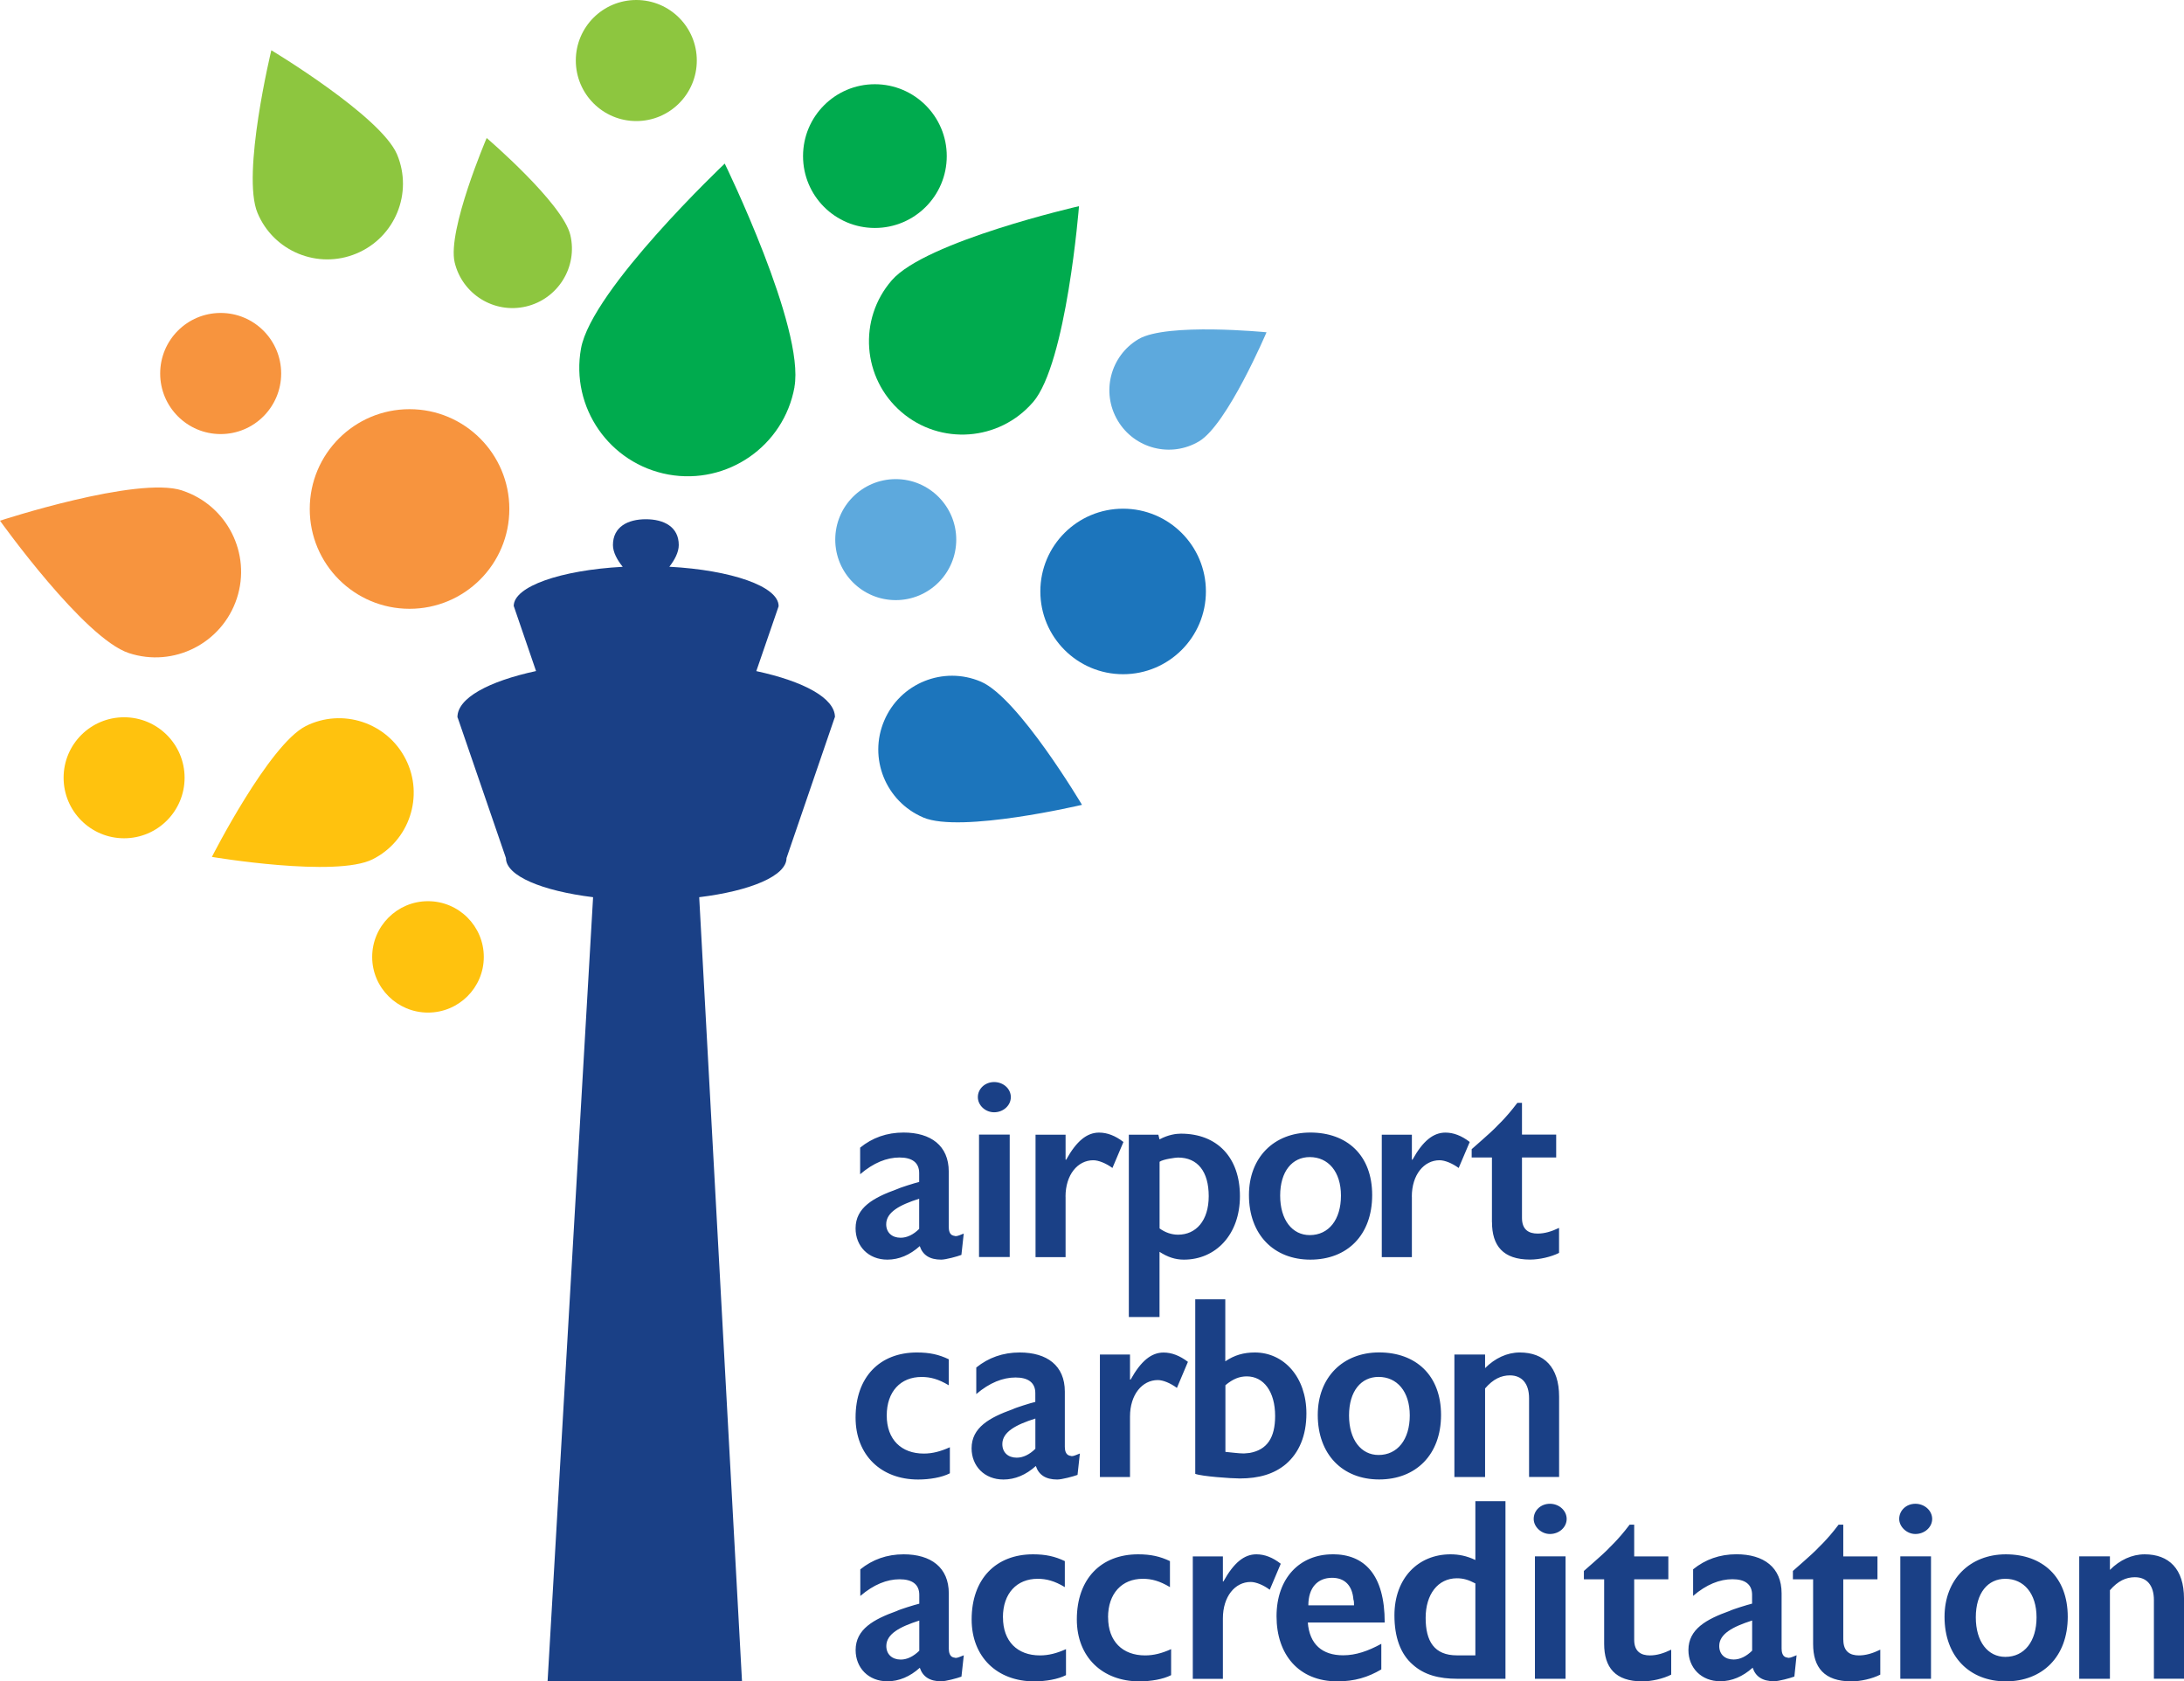 <?xml version="1.0" encoding="UTF-8"?>
<svg xmlns="http://www.w3.org/2000/svg" id="Layer_2" data-name="Layer 2" viewBox="0 0 372.92 287.06">
  <defs>
    <style>
      .cls-1 {
        fill: #00ab4e;
      }

      .cls-2 {
        fill: #f7943e;
      }

      .cls-3 {
        fill: #ffc20e;
      }

      .cls-4 {
        fill: #8dc63f;
      }

      .cls-5 {
        fill: #1c75bc;
      }

      .cls-6 {
        fill: #1a4086;
      }

      .cls-7 {
        fill: #5da9dd;
      }
    </style>
  </defs>
  <g id="Layer_1-2" data-name="Layer 1">
    <g>
      <path class="cls-6" d="m86.39,146.5c0,3.04,6.15,5.6,14.88,6.68l-7.77,133.89h33.2l-7.31-133.89c8.74-1.07,14.91-3.64,14.91-6.68l8.22-23.98.05-.08c0-3.24-5.3-6.11-13.43-7.86l3.8-11.04s.01-.04.01-.07c0-3.35-8.06-6.14-18.66-6.71.9-1.15,1.61-2.48,1.61-3.7,0-3.11-2.53-4.41-5.62-4.41s-5.62,1.3-5.62,4.41c0,1.22.73,2.55,1.67,3.71-10.59.58-18.61,3.35-18.61,6.69,0,.03,0,.07.03.08l3.78,11.03c-8.12,1.75-13.42,4.62-13.42,7.86,0,.05,0,.08.05.12l8.23,23.95h0Z"></path>
      <path class="cls-2" d="m86.97,86.9c0,9.42-7.63,17.04-17.04,17.04s-17.04-7.62-17.04-17.04,7.63-17.04,17.04-17.04,17.04,7.63,17.04,17.04"></path>
      <path class="cls-2" d="m48.01,63.77c0,5.71-4.62,10.34-10.33,10.34s-10.33-4.63-10.33-10.34,4.62-10.34,10.33-10.34,10.33,4.63,10.33,10.34"></path>
      <path class="cls-4" d="m97.39,40.14c1.28,5.45-2.12,10.91-7.57,12.19-5.46,1.28-10.9-2.11-12.19-7.55-1.27-5.48,5.47-21.22,5.47-21.22,0,0,13.01,11.14,14.29,16.58"></path>
      <path class="cls-4" d="m67.8,26.37c2.76,6.59-.34,14.16-6.93,16.91-6.58,2.76-14.16-.35-16.9-6.93-2.76-6.58,2.36-27.77,2.36-27.77,0,0,18.7,11.23,21.47,17.79"></path>
      <path class="cls-5" d="m205.91,100.97c0,7.82-6.34,14.14-14.14,14.14s-14.13-6.32-14.13-14.14,6.33-14.12,14.13-14.12,14.14,6.32,14.14,14.12"></path>
      <path class="cls-7" d="m163.28,92.13c0,5.71-4.62,10.33-10.33,10.33s-10.33-4.62-10.33-10.33,4.63-10.33,10.33-10.33,10.33,4.64,10.33,10.33"></path>
      <path class="cls-7" d="m204.74,75.35c-4.81,2.86-11.03,1.27-13.89-3.55-2.87-4.83-1.26-11.05,3.55-13.9,4.82-2.85,21.86-1.17,21.86-1.17,0,0-6.7,15.76-11.52,18.62"></path>
      <path class="cls-5" d="m157.63,139.56c-6.4-2.74-9.38-10.12-6.65-16.52,2.71-6.4,10.11-9.39,16.51-6.66,6.41,2.73,17.26,21.03,17.26,21.03,0,0-20.71,4.89-27.11,2.16"></path>
      <path class="cls-1" d="m161.66,26.65c0,6.79-5.5,12.27-12.28,12.27s-12.26-5.49-12.26-12.27,5.49-12.27,12.26-12.27,12.28,5.5,12.28,12.27"></path>
      <path class="cls-4" d="m118.98,10.33c0,5.71-4.62,10.34-10.33,10.34s-10.33-4.63-10.33-10.34S102.94,0,108.65,0s10.33,4.63,10.33,10.33"></path>
      <path class="cls-1" d="m135.66,66.09c-1.82,10.06-11.46,16.74-21.52,14.93-10.07-1.84-16.75-11.45-14.93-21.53,1.82-10.07,24.54-31.56,24.54-31.56,0,0,13.73,28.09,11.9,38.15"></path>
      <path class="cls-1" d="m176.37,68.68c-5.76,6.66-15.81,7.39-22.47,1.65-6.67-5.75-7.4-15.82-1.64-22.46,5.75-6.68,31.98-12.67,31.98-12.67,0,0-2.11,26.82-7.86,33.48"></path>
      <path class="cls-3" d="m82.61,163.38c0,5.26-4.28,9.5-9.53,9.5s-9.53-4.25-9.53-9.5,4.27-9.52,9.53-9.52,9.53,4.27,9.53,9.52"></path>
      <path class="cls-3" d="m31.52,132.78c0,5.71-4.62,10.34-10.33,10.34s-10.33-4.63-10.33-10.34,4.62-10.32,10.33-10.32,10.33,4.63,10.33,10.32"></path>
      <path class="cls-2" d="m31.11,83.75c7.67,2.52,11.84,10.77,9.33,18.42-2.53,7.67-10.77,11.85-18.44,9.33-7.67-2.52-22-22.6-22-22.6,0,0,23.44-7.68,31.11-5.16"></path>
      <path class="cls-3" d="m52.19,123.97c6.27-3.14,13.92-.62,17.09,5.66,3.17,6.26.62,13.93-5.64,17.07-6.28,3.17-27.46-.4-27.46-.4,0,0,9.73-19.15,16.02-22.33"></path>
      <path class="cls-6" d="m153.1,203.05c-3.95,1.43-7.01,3.11-7.01,6.67,0,3.02,2.17,5.34,5.43,5.34,1.98,0,3.87-.81,5.53-2.31.5,1.51,1.68,2.31,3.65,2.31.79,0,2.78-.54,3.46-.81l.4-3.64c-.5.18-.99.44-1.38.44-.1,0-.3-.09-.4-.09-.69-.17-.78-.98-.78-1.51v-9.43c0-4.43-3.07-6.66-7.72-6.66-2.86,0-5.34.89-7.41,2.58v4.54c2.28-1.96,4.55-2.86,6.73-2.86s3.35.9,3.35,2.67v1.51c-.78.18-3.35.99-3.85,1.25h0Zm3.85,6.76c-.98.98-2.07,1.51-3.16,1.51-1.49,0-2.47-.89-2.47-2.3,0-2.05,2.28-3.3,5.63-4.36v5.16h0Zm10.22,4.8h5.24v-20.9h-5.24v20.9h0Zm2.58-24.71c1.57,0,2.85-1.16,2.85-2.59s-1.28-2.57-2.85-2.57-2.78,1.16-2.78,2.57,1.28,2.59,2.78,2.59h0Zm12.19,14.4c0-3.73,2.07-6.21,4.74-6.21.89,0,2.18.52,3.27,1.32l1.88-4.44c-1.39-1.07-2.77-1.6-4.16-1.6-2.07,0-3.85,1.43-5.62,4.63h-.1v-4.27h-5.13v20.9h5.13v-10.32h0Zm16.06,9.43c1.37.89,2.67,1.33,4.15,1.33,5.42,0,9.57-4.26,9.57-10.84s-3.86-10.67-10.08-10.67c-.78,0-2.17.17-3.65.98l-.2-.8h-5.04v31.12h5.24v-11.11h0Zm0-15.38c.6-.44,2.76-.72,3.15-.72,3.36,0,5.24,2.4,5.24,6.59s-2.17,6.58-5.24,6.58c-1.08,0-2.17-.36-3.15-1.07v-11.38h0Zm25.74,16.71c6.31,0,10.56-4.19,10.56-11.03s-4.34-10.67-10.56-10.67-10.48,4.27-10.48,10.67c0,6.76,4.25,11.03,10.48,11.03h0Zm-.1-17.51c3.15,0,5.33,2.48,5.33,6.58s-2.08,6.74-5.33,6.74c-2.97,0-5.05-2.57-5.05-6.74s2.08-6.58,5.05-6.58h0Zm17.43,6.75c0-3.73,2.07-6.21,4.74-6.21.89,0,2.17.52,3.26,1.32l1.89-4.44c-1.39-1.07-2.77-1.6-4.15-1.6-2.08,0-3.86,1.43-5.63,4.63h-.1v-4.27h-5.14v20.9h5.14v-10.32h0Zm13.69,4.36c0,4,1.87,6.39,6.51,6.39,1.58,0,3.57-.45,4.94-1.14v-4.27c-1.29.62-2.48.97-3.66.97-1.48,0-2.67-.63-2.67-2.67v-10.32h5.84v-3.91h-5.84v-5.42h-.79c-2.07,2.75-3.56,4-3.85,4.35-.3.36-3.95,3.56-3.95,3.56v1.42h3.46v11.04h0Zm-97.4,26.43c1.48,0,2.87.35,4.64,1.42v-4.44c-1.68-.81-3.27-1.16-5.44-1.16-6.33,0-10.47,4.18-10.47,11.11,0,6.4,4.34,10.58,10.68,10.58,1.96,0,4.04-.35,5.42-1.06v-4.45c-1.58.71-2.96,1.08-4.45,1.08-3.85,0-6.33-2.4-6.33-6.5s2.38-6.58,5.94-6.58h0Zm15.56,5.51c-3.95,1.42-7.02,3.11-7.02,6.67,0,3.02,2.18,5.33,5.44,5.33,1.97,0,3.85-.79,5.53-2.31.49,1.51,1.68,2.31,3.65,2.31.8,0,2.78-.53,3.47-.79l.4-3.65c-.5.17-.99.45-1.38.45-.1,0-.29-.09-.4-.09-.68-.19-.79-.98-.79-1.51v-9.43c0-4.45-3.06-6.67-7.71-6.67-2.86,0-5.34.89-7.41,2.57v4.53c2.28-1.95,4.55-2.83,6.71-2.83s3.37.89,3.37,2.66v1.51c-.79.18-3.37.99-3.86,1.25h0Zm3.86,6.76c-.98.97-2.08,1.51-3.17,1.51-1.48,0-2.46-.89-2.46-2.32,0-2.05,2.26-3.29,5.64-4.36v5.17h0Zm16.27-11.82h-.1v-4.28h-5.14v20.91h5.14v-10.32c0-3.74,2.08-6.23,4.75-6.23.9,0,2.17.53,3.26,1.34l1.88-4.45c-1.39-1.06-2.77-1.59-4.16-1.59-2.07,0-3.85,1.42-5.63,4.63h0Zm11.04-13.7v29.79c1.09.43,6.13.79,7.6.79,3.27,0,5.88-.76,7.91-2.48,2.21-1.92,3.47-4.8,3.47-8.62,0-6.23-3.87-10.41-8.8-10.41-1.89,0-3.47.44-5.05,1.51v-10.59h-5.14Zm8.8,13.15c2.87,0,4.84,2.58,4.84,6.76,0,3.74-1.39,5.78-4.34,6.31-.21,0-.69.09-.99.09-.89,0-2.17-.18-3.16-.27v-11.38c1.28-1.07,2.38-1.51,3.66-1.51h0Zm12.12,6.59c0,6.75,4.25,11.01,10.48,11.01s10.57-4.18,10.57-11.01-4.36-10.68-10.57-10.68-10.48,4.28-10.48,10.68h0Zm10.38-6.5c3.16,0,5.33,2.49,5.33,6.58s-2.08,6.75-5.33,6.75c-2.96,0-5.04-2.57-5.04-6.75s2.08-6.58,5.04-6.58h0Zm30.83,17.08v-13.7c0-5.06-2.57-7.55-6.72-7.55-2.16,0-4.24.98-5.92,2.67v-2.32h-5.24v20.91h5.24v-15.12c1.38-1.61,2.76-2.23,4.24-2.23,2.07,0,3.27,1.42,3.27,3.91v13.43h5.13Zm-103.42,30.82c-.68-.18-.79-.98-.79-1.51v-9.43c0-4.44-3.06-6.67-7.71-6.67-2.86,0-5.33.89-7.4,2.57v4.54c2.28-1.95,4.54-2.85,6.71-2.85s3.36.89,3.36,2.66v1.51c-.79.19-3.36.98-3.85,1.25-3.95,1.42-7.02,3.11-7.02,6.67,0,3.02,2.18,5.33,5.43,5.33,1.97,0,3.86-.8,5.53-2.31.5,1.51,1.68,2.31,3.65,2.31.79,0,2.77-.53,3.46-.8l.4-3.64c-.5.17-.99.45-1.38.45-.1,0-.3-.09-.4-.09h0Zm-5.83-1.15c-.99.97-2.08,1.51-3.16,1.51-1.48,0-2.47-.9-2.47-2.31,0-2.05,2.27-3.28,5.63-4.35v5.16h0Zm14.28-5.7c0-4.08,2.36-6.58,5.93-6.58,1.47,0,2.87.35,4.64,1.42v-4.44c-1.67-.8-3.26-1.16-5.43-1.16-6.32,0-10.48,4.18-10.48,11.12,0,6.4,4.35,10.57,10.67,10.57,1.98,0,4.05-.35,5.44-1.06v-4.44c-1.58.71-2.97,1.07-4.45,1.07-3.85,0-6.31-2.4-6.31-6.49h0Zm17.95,0c0-4.08,2.37-6.58,5.93-6.58,1.49,0,2.85.35,4.64,1.42v-4.44c-1.68-.8-3.27-1.16-5.43-1.16-6.33,0-10.47,4.18-10.47,11.12,0,6.4,4.35,10.57,10.67,10.57,1.97,0,4.05-.35,5.43-1.06v-4.44c-1.58.71-2.97,1.07-4.44,1.07-3.85,0-6.32-2.4-6.32-6.49h0Zm25.33-10.76c-2.07,0-3.84,1.41-5.63,4.63h-.09v-4.27h-5.14v20.9h5.14v-10.32c0-3.74,2.07-6.22,4.74-6.22.9,0,2.18.52,3.26,1.33l1.88-4.44c-1.38-1.08-2.76-1.61-4.15-1.61h0Zm13.02,0c-5.64,0-9.58,4.09-9.58,10.58s3.75,11.11,10.38,11.11c2.96,0,5.24-.7,7.51-2.04v-4.37c-2.27,1.24-4.35,1.96-6.52,1.96-3.55,0-5.74-1.86-6.03-5.6h13.13c0-8.17-3.46-11.65-8.89-11.65h0Zm-4.15,8.71c0-3.02,1.58-4.7,4.06-4.7,2.16,0,3.45,1.32,3.64,3.72.1.19.1.72.1.98h-7.81Zm28.52-7.74c-1.48-.71-2.87-.97-4.24-.97-5.54,0-9.58,4.09-9.58,10.41,0,3.73,1.03,6.62,3.15,8.44,1.93,1.73,4.44,2.4,7.61,2.4h8.2v-30.32h-5.14v10.05h0Zm0,16.28h-3.15c-3.86,0-5.34-2.4-5.34-6.4s2.08-6.76,5.34-6.76c1.08,0,1.98.26,3.15.88v12.28h0Zm12.73-25.88c-1.58,0-2.77,1.15-2.77,2.59,0,1.33,1.28,2.57,2.77,2.57,1.59,0,2.86-1.16,2.86-2.57s-1.27-2.59-2.86-2.59h0Zm-2.56,29.88h5.23v-20.9h-5.23v20.9h0Zm16.95-6.67v-10.31h5.83v-3.91h-5.83v-5.42h-.78c-2.08,2.75-3.56,3.98-3.85,4.34-.3.36-3.96,3.56-3.96,3.56v1.43h3.46v11.01c0,4.02,1.88,6.41,6.51,6.41,1.58,0,3.57-.44,4.94-1.15v-4.26c-1.28.62-2.46.98-3.64.98-1.48,0-2.68-.63-2.68-2.67h0Zm25.97,3.02c-.69-.18-.8-.98-.8-1.51v-9.43c0-4.44-3.05-6.67-7.71-6.67-2.86,0-5.33.89-7.4,2.57v4.54c2.26-1.95,4.54-2.85,6.72-2.85s3.35.9,3.35,2.66v1.51c-.78.19-3.35.98-3.85,1.25-3.97,1.42-7.02,3.11-7.02,6.67,0,3.02,2.17,5.33,5.44,5.33,1.97,0,3.85-.8,5.53-2.31.49,1.51,1.68,2.31,3.65,2.31.8,0,2.77-.53,3.47-.8l.38-3.64c-.48.17-.98.45-1.38.45-.09,0-.3-.09-.39-.09h0Zm-5.83-1.15c-.99.97-2.07,1.51-3.16,1.51-1.48,0-2.46-.88-2.46-2.31,0-2.05,2.27-3.28,5.62-4.35v5.16h0Zm15.56-1.87v-10.31h5.84v-3.91h-5.84v-5.42h-.8c-2.07,2.75-3.56,3.98-3.85,4.34-.3.36-3.95,3.56-3.95,3.56v1.43h3.45v11.03c0,4,1.88,6.39,6.54,6.39,1.57,0,3.55-.44,4.93-1.15v-4.26c-1.28.62-2.47.98-3.65.98-1.48,0-2.66-.63-2.66-2.67h0Zm9.74,6.67h5.24v-20.9h-5.24v20.9h0Zm2.57-29.88c-1.57,0-2.76,1.16-2.76,2.59,0,1.33,1.29,2.57,2.76,2.57,1.58,0,2.87-1.16,2.87-2.57s-1.28-2.59-2.87-2.59h0Zm15.45,8.63c-6.13,0-10.47,4.27-10.47,10.67,0,6.75,4.25,11.02,10.47,11.02s10.57-4.18,10.57-11.02-4.35-10.67-10.57-10.67h0Zm-.09,17.51c-2.97,0-5.04-2.57-5.04-6.75s2.07-6.58,5.04-6.58c3.15,0,5.33,2.49,5.33,6.58s-2.06,6.75-5.33,6.75h0Zm23.79-17.51c-2.17,0-4.25.97-5.93,2.66v-2.31h-5.24v20.9h5.24v-15.12c1.37-1.59,2.76-2.22,4.26-2.22,2.07,0,3.25,1.41,3.25,3.91v13.42h5.14v-13.69c0-5.07-2.58-7.55-6.73-7.55h0Z"></path>
    </g>
  </g>
</svg>
